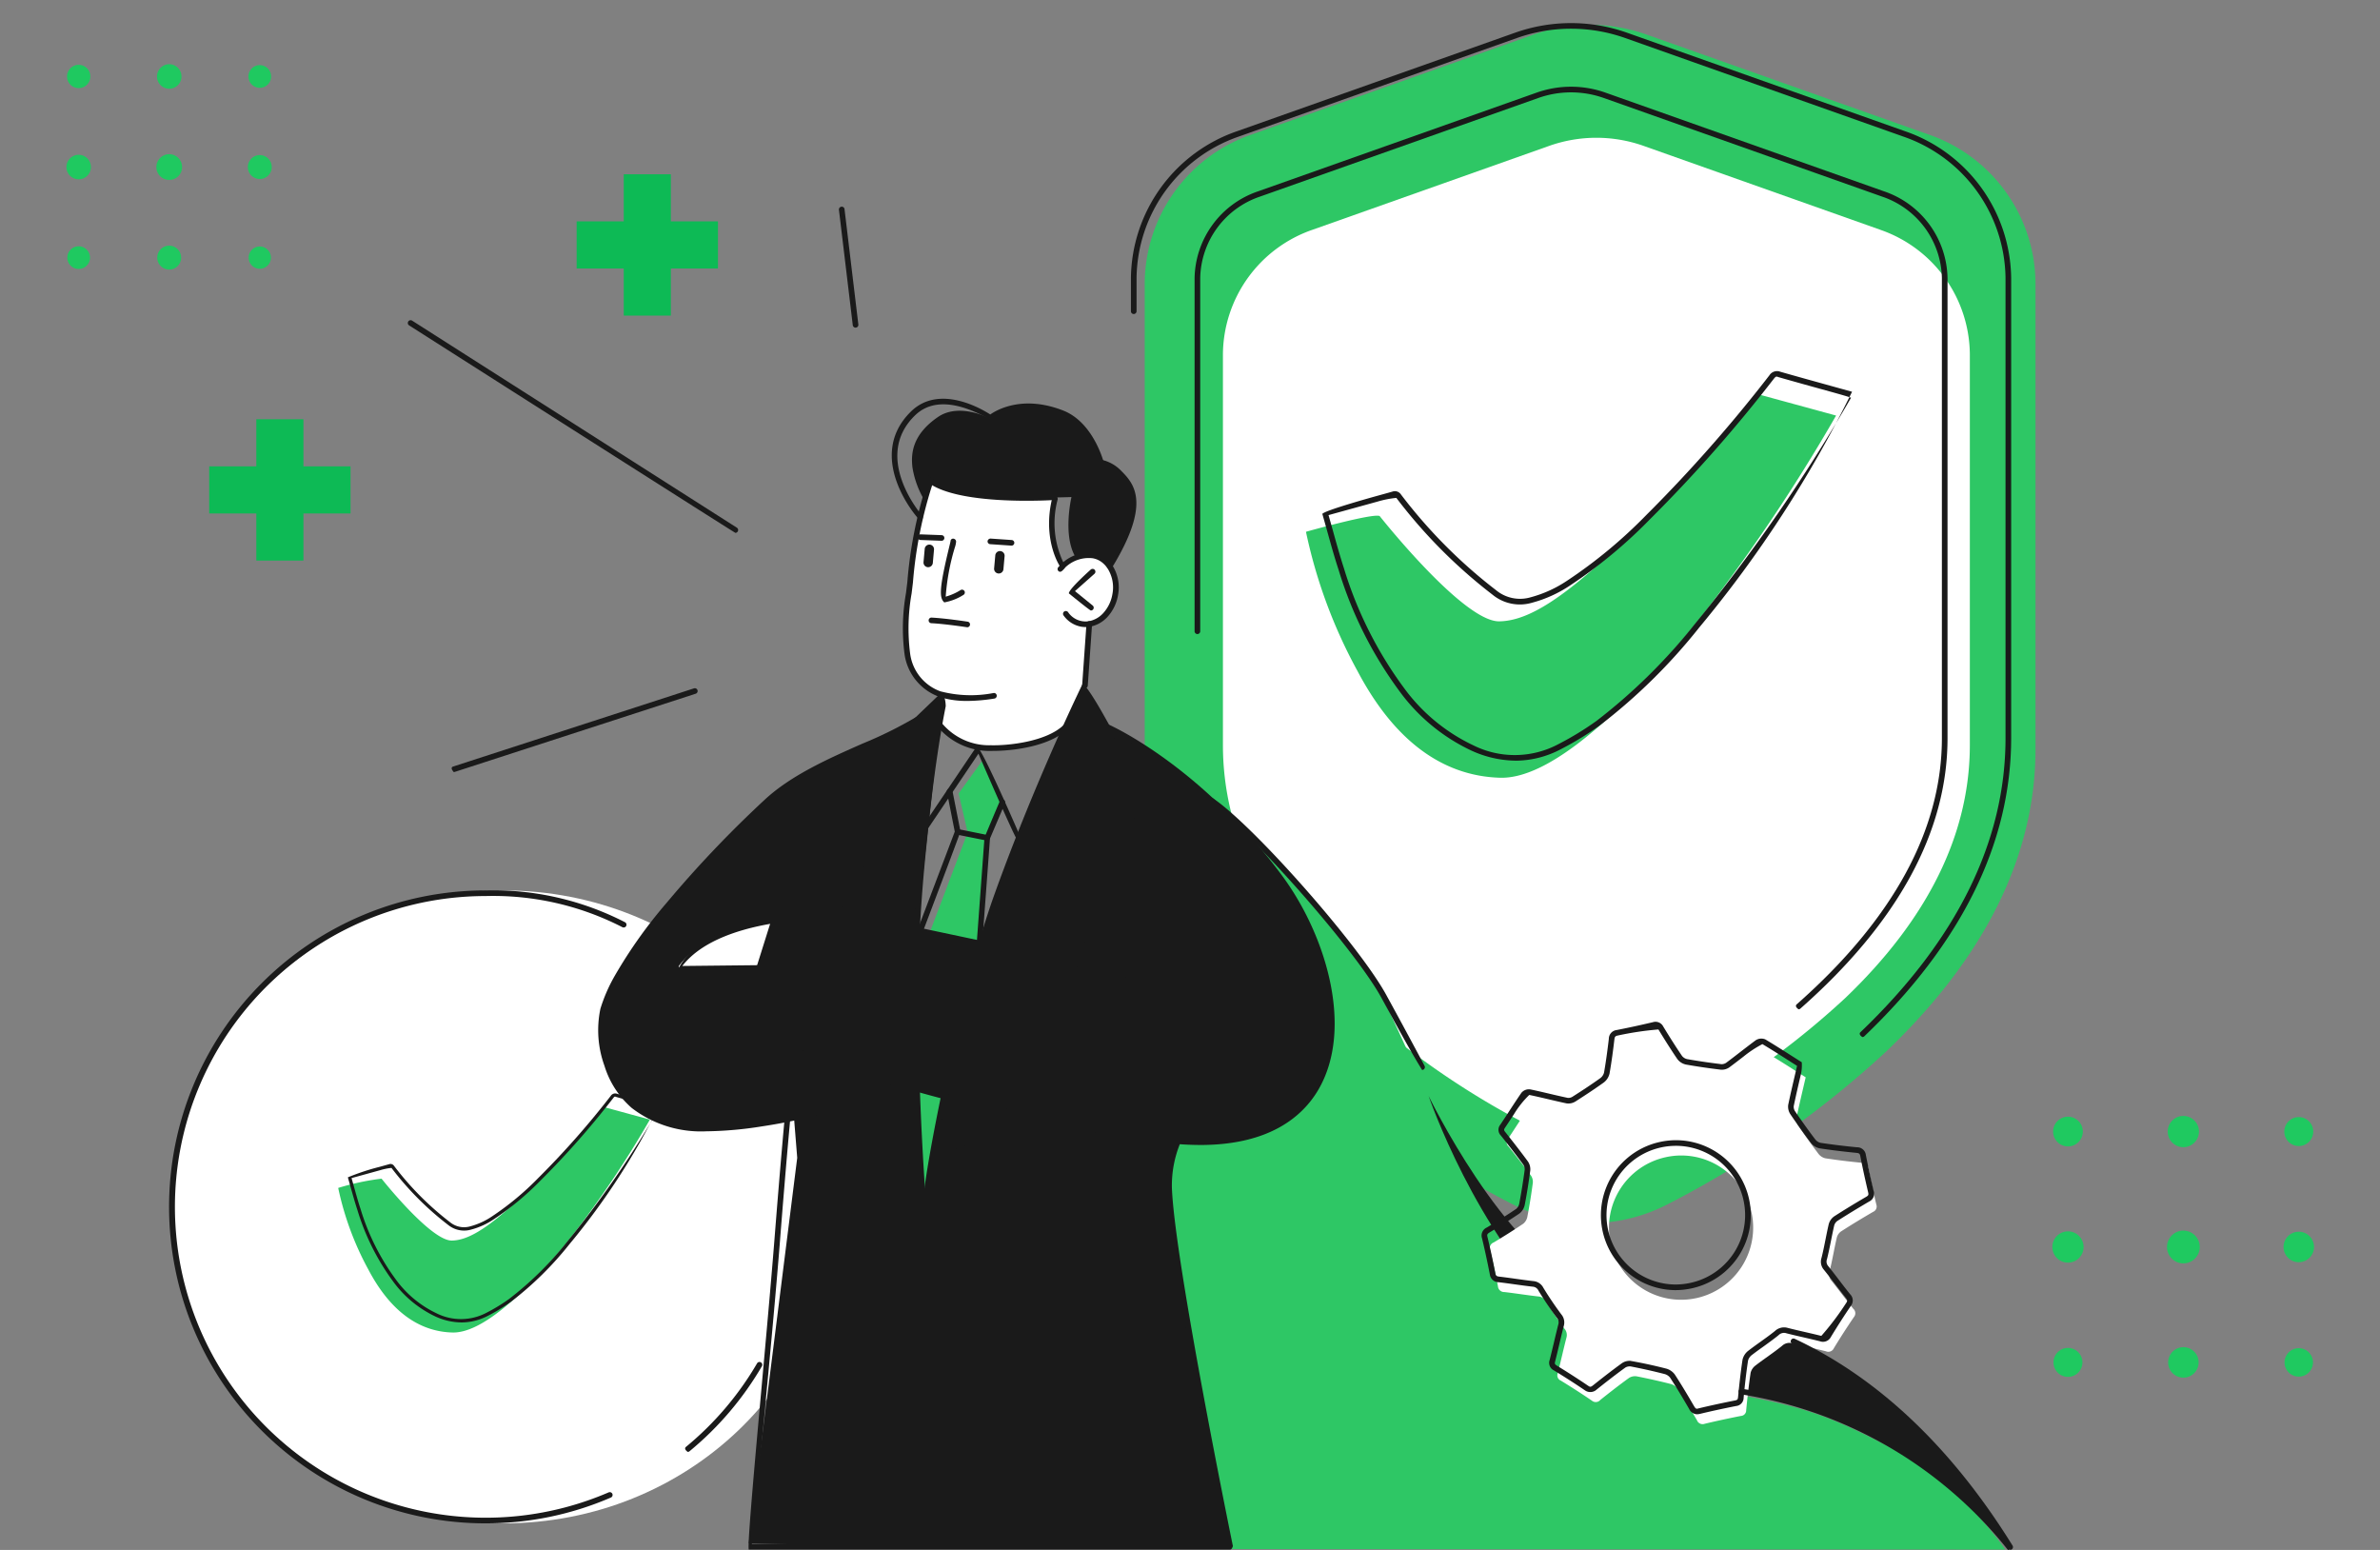 <svg height="140" viewBox="0 0 215 140" width="215" xmlns="http://www.w3.org/2000/svg" xmlns:xlink="http://www.w3.org/1999/xlink"><rect x="0" y="0" width="215" height="140" fill="#808080" stroke="none"/><clipPath id="a"><path d="m226 1811h215v140h-215z"/></clipPath><g clip-path="url(#a)" transform="translate(-226 -1811)"><path d="m59.911 119.9c0 15.787-13.412 28.584-29.957 28.584s-29.954-12.796-29.954-28.584 13.411-28.586 29.954-28.586 29.957 12.8 29.957 28.587" fill="#fff" transform="translate(241.537 1800.116)"/><path d="m176.45 10.092-25.506-9.038a15.229 15.229 0 0 0 -10.151 0l-25.506 9.039a14.3 14.3 0 0 0 -9.654 13.357v42.157c0 9.563 4.516 18.732 13.425 27.253a88.47 88.47 0 0 0 19.815 13.863 15.21 15.21 0 0 0 5.951 1.67c.023 0 .808.028 1.312.028.283 0 .551-.009.763-.028a15.21 15.21 0 0 0 5.964-1.67 88.431 88.431 0 0 0 19.815-13.863c8.909-8.52 13.425-17.689 13.425-27.253v-42.158a14.3 14.3 0 0 0 -9.653-13.357" fill="#2ec765" transform="translate(223.776 1813.06)"/><path d="m173.314 20.479-21.386-7.579a12.781 12.781 0 0 0 -8.512 0l-21.386 7.579a12 12 0 0 0 -8.095 11.2v35.35c0 8.019 3.787 15.706 11.257 22.85a74.177 74.177 0 0 0 16.614 11.621 12.751 12.751 0 0 0 4.99 1.4c.02 0 .677.024 1.1.024.236 0 .463-.007.639-.024a12.746 12.746 0 0 0 5-1.4 74.155 74.155 0 0 0 16.615-11.621c7.471-7.144 11.258-14.831 11.258-22.85v-35.348a12 12 0 0 0 -8.095-11.2" fill="#fff" transform="translate(222.54 1811.274)"/><path d="m112.058 83.707s10.845 9.451 14.428 16.742 8.843 20.8 13.64 25.938c4.559 4.888 7.056 7.783 15.222 9.346s10.224 1.821 16.949 5.357a30.753 30.753 0 0 1 10.459 9.256l-70.048-.047-3.158-3.722 2.141-.52-10.204-50.457z" fill="#2ec765" transform="translate(224.394 1800.622)"/><path d="m109.661 88.224c-3.023-4.4-10.051-11.627-16.026-14.18l-2-3.746s-3.126 6.73-4.053 9.039c-1.411 3.514-5.3 14.257-5.3 14.257l-5.824-1.335 2.342-21.094-2.786 2.665s-8.966 3.258-12.011 6.034-11.289 11.326-13.552 15-3.264 5.908-1.987 9.706 4.3 6.451 11.068 5.656a45.859 45.859 0 0 0 5.826-.837l.288 3.575-4.381 34.815s.917.1 18.594.317 24.866-.048 24.866-.048-5.744-30.737-5.5-32.758a24.4 24.4 0 0 1 .81-3.821s9.11 1.506 12.491-4.854.149-13.984-2.876-18.39m-32.641 28.856-.545-10.467 2.342.768z" fill="#1a1a1a" transform="translate(232.372 1802.619)"/><path d="m135.771 113.878s4.281 12.466 12.049 19.589 13.674 6.656 17.066 7.41 13.374 1.869 23.19 13.708c0 0-7.237-13.373-18.482-18.041s-14.629-3.665-19.973-5.826c-7.081-2.862-13.849-16.84-13.849-16.84" fill="#1a1a1a" transform="translate(219.288 1796.129)"/><path d="m93.687 50.065a9.4 9.4 0 0 0 .642 6.09 3.476 3.476 0 0 1 2.687-.856 2.872 2.872 0 0 1 2.136 3.716c-.5 1.874-1.625 2.5-2.309 2.5l-.391 5.556-2.02 4s-3.826 2.463-7.658 1.445-3.514-2.016-3.514-2.016l.282-1.6-.009-.987s-3.538-.774-3.29-6.077a66.211 66.211 0 0 1 1.374-10.243l.879-2.959a10.279 10.279 0 0 0 4.393 1.253c2.833.243 6.8.18 6.8.18" fill="#fff" transform="translate(227.559 1805.845)"/><path d="m55.976 99.576 7.415-.077 1.431-4.473s-6.6 1.039-8.845 4.551" fill="#fff" transform="translate(231.171 1798.937)"/><path d="m82.8 93.8 3.438-9.063-.815-3.527 2.263-3.131 1.687 3.921-1.364 3.224-.688 9.376z" fill="#2ec765" transform="translate(227.176 1801.461)"/><path d="m81.482 113.363.527 10.13 1.8-9.7z" fill="#2ec765" transform="translate(227.373 1796.206)"/><path d="m157.532 107.662c-1.084.256-2.173.5-3.266.708a.556.556 0 0 0 -.514.577c-.123 1.026-.258 2.053-.44 3.07a1.147 1.147 0 0 1 -.442.654c-.823.589-1.67 1.146-2.523 1.689a.918.918 0 0 1 -.616.133c-1.126-.237-2.242-.528-3.368-.763a.661.661 0 0 0 -.555.2c-.654.948-1.264 1.928-1.907 2.884a.475.475 0 0 0 .036.664c.694.867 1.376 1.746 2.036 2.642a1.013 1.013 0 0 1 .174.664q-.2 1.535-.492 3.056a1.062 1.062 0 0 1 -.374.637c-.872.592-1.765 1.149-2.668 1.693a.545.545 0 0 0 -.324.7c.263 1.083.5 2.172.709 3.267a.558.558 0 0 0 .58.511c1.026.119 2.046.286 3.072.4a.866.866 0 0 1 .717.484c.507.832 1.051 1.643 1.634 2.421a.872.872 0 0 1 .176.843c-.274 1.059-.506 2.127-.777 3.186a.509.509 0 0 0 .271.663c.95.583 1.889 1.183 2.809 1.812a.54.54 0 0 0 .762-.061c.854-.681 1.717-1.354 2.6-1.993a1.016 1.016 0 0 1 .712-.136c1.012.2 2.021.423 3.02.679a1.18 1.18 0 0 1 .664.432c.607.931 1.175 1.889 1.736 2.848a.545.545 0 0 0 .7.322c1.084-.26 2.174-.492 3.266-.708a.507.507 0 0 0 .482-.529c.111-1.127.234-2.253.4-3.37a1.191 1.191 0 0 1 .445-.66c.786-.607 1.623-1.148 2.394-1.772a.964.964 0 0 1 .947-.227c1 .255 2.015.466 3.02.719a.545.545 0 0 0 .712-.277q.868-1.426 1.809-2.809a.537.537 0 0 0 -.054-.758c-.669-.839-1.307-1.7-1.977-2.541a.853.853 0 0 1 -.162-.846c.251-1 .414-2.021.648-3.026a1 1 0 0 1 .384-.57c.952-.612 1.921-1.2 2.9-1.769a.522.522 0 0 0 .289-.663c-.254-1.085-.5-2.174-.706-3.267-.07-.357-.227-.467-.577-.5-1.106-.107-2.211-.239-3.311-.406a1.1 1.1 0 0 1 -.628-.4q-.954-1.255-1.839-2.563a.965.965 0 0 1 -.157-.664c.253-1.219.547-2.429.838-3.689-1.1-.7-2.181-1.4-3.286-2.065a.672.672 0 0 0 -.592.074c-.9.658-1.76 1.358-2.653 2.02a.951.951 0 0 1 -.62.18c-1.041-.125-2.083-.274-3.117-.459a1.055 1.055 0 0 1 -.631-.4c-.592-.87-1.152-1.763-1.7-2.662a.525.525 0 0 0 -.667-.276m8.376 15.8a6.513 6.513 0 1 1 -7.739-5 6.49 6.49 0 0 1 7.739 5" fill="#fff" transform="translate(218.322 1797.059)"/><path d="m82.083 49.185.517-1.74a22.279 22.279 0 0 0 6.3 1.409c3.126.136 6.438.009 6.438.009s-.833 3.537.407 5.487a3.946 3.946 0 0 1 1.375-.239 1.8 1.8 0 0 1 1.683.969 15.981 15.981 0 0 0 1.98-4.289c.352-1.788.181-3.195-.945-4.006a6.633 6.633 0 0 0 -1.948-1.042s-.882-3.626-3.172-4.479-5.128-.933-6.731.509c0 0-2.736-1.484-4.7-.145-2.332 1.591-2.466 3.322-2.311 4.578a8.346 8.346 0 0 0 1.1 2.979" fill="#1a1a1a" transform="translate(227.454 1807.034)"/><path d="m160.854 141.445a.8.8 0 0 1 -.711-.475c-.53-.909-1.106-1.88-1.729-2.839a.952.952 0 0 0 -.512-.324c-.97-.25-1.982-.476-3.007-.675a.777.777 0 0 0 -.515.091c-.96.694-1.889 1.427-2.593 1.988a.842.842 0 0 1 -1.064.071c-.828-.565-1.743-1.155-2.8-1.8a.755.755 0 0 1 -.383-.943c.13-.508.251-1.02.374-1.532.129-.551.26-1.1.4-1.653a.625.625 0 0 0 -.132-.629c-.566-.754-1.121-1.575-1.649-2.438a.616.616 0 0 0 -.527-.367c-.537-.06-1.073-.134-1.609-.209-.488-.068-.975-.136-1.463-.193a.8.8 0 0 1 -.8-.715c-.229-1.167-.459-2.232-.706-3.255a.792.792 0 0 1 .439-.973c.736-.445 1.7-1.037 2.656-1.686a.826.826 0 0 0 .27-.474c.186-.986.351-2.01.489-3.043a.747.747 0 0 0 -.13-.479c-.584-.8-1.228-1.633-2.03-2.635a.728.728 0 0 1 -.046-.964c.277-.411.547-.826.819-1.243.359-.551.717-1.1 1.092-1.643a.884.884 0 0 1 .814-.306c.58.122 1.157.257 1.735.393.544.129 1.087.254 1.634.371a.686.686 0 0 0 .426-.1c.978-.62 1.776-1.152 2.513-1.679a.921.921 0 0 0 .34-.494c.195-1.1.334-2.213.436-3.056a.8.8 0 0 1 .717-.8c1.023-.2 2.089-.43 3.257-.706a.784.784 0 0 1 .941.391c.449.738 1.049 1.707 1.694 2.654a.819.819 0 0 0 .464.289c.946.169 1.961.318 3.1.457a.731.731 0 0 0 .434-.131c.423-.314.839-.636 1.255-.958.465-.358.929-.717 1.4-1.066a.929.929 0 0 1 .872-.084c.872.523 1.73 1.07 2.594 1.622l.7.444a3.789 3.789 0 0 1 -.117 1.249c-.213.912-.421 1.806-.608 2.706a.717.717 0 0 0 .118.47c.633.927 1.232 1.763 1.832 2.551a.847.847 0 0 0 .466.3c1.018.155 2.1.288 3.3.405a.783.783 0 0 1 .8.7c.2 1.021.43 2.087.706 3.257a.768.768 0 0 1 -.406.94c-1.152.677-2.068 1.238-2.889 1.765a.757.757 0 0 0 -.275.414c-.1.44-.19.885-.279 1.329-.113.569-.228 1.14-.369 1.7a.608.608 0 0 0 .111.625c.34.424.672.855 1 1.287s.645.84.976 1.253a.787.787 0 0 1 .066 1.061c-.6.875-1.2 1.817-1.8 2.8a.8.8 0 0 1 -.992.39c-.483-.122-.969-.233-1.454-.346-.524-.12-1.046-.24-1.564-.373a.693.693 0 0 0 -.727.178c-.432.35-.89.677-1.334 1-.357.254-.716.511-1.064.78a.931.931 0 0 0 -.348.5c-.181 1.185-.306 2.363-.4 3.358a.751.751 0 0 1 -.683.752c-1.176.233-2.24.463-3.256.708a1.211 1.211 0 0 1 -.268.034m-6.085-4.832c1.257.221 2.278.451 3.258.7a1.436 1.436 0 0 1 .813.539c.631.967 1.209 1.946 1.742 2.861.183.31.25.242.422.2 1.022-.244 2.093-.477 3.275-.711.215-.043.256-.089.277-.3.1-1 .224-2.19.405-3.385a1.419 1.419 0 0 1 .541-.821c.352-.273.716-.533 1.077-.792.438-.312.89-.636 1.312-.977a1.2 1.2 0 0 1 1.171-.275c.514.131 1.033.252 1.552.37.489.113.979.226 1.465.348a24.859 24.859 0 0 0 2.251-2.983c.127-.186.12-.254-.043-.46-.331-.415-.656-.837-.981-1.26s-.659-.857-1-1.278a1.1 1.1 0 0 1 -.209-1.067c.139-.555.252-1.116.363-1.678.09-.449.18-.9.283-1.343a1.255 1.255 0 0 1 .494-.726c.826-.532 1.75-1.1 2.906-1.775.19-.112.217-.177.169-.388-.277-1.176-.509-2.247-.709-3.275-.044-.228-.1-.272-.351-.3-1.209-.12-2.3-.253-3.324-.408a1.35 1.35 0 0 1 -.792-.5c-.606-.8-1.209-1.637-1.848-2.575a1.229 1.229 0 0 1 -.2-.858c.188-.9.4-1.8.613-2.718l.186-.8-.547-.348c-.86-.551-1.713-1.094-2.583-1.617a10.283 10.283 0 0 0 -1.7 1.12c-.418.323-.837.646-1.261.961a1.181 1.181 0 0 1 -.8.229c-1.151-.14-2.176-.291-3.131-.461a1.311 1.311 0 0 1 -.794-.5c-.651-.956-1.255-1.931-1.708-2.672a27.765 27.765 0 0 0 -3.667.547c-.229.045-.279.106-.311.36-.1.849-.242 1.968-.439 3.083a1.406 1.406 0 0 1 -.544.818c-.746.533-1.552 1.071-2.538 1.7a1.2 1.2 0 0 1 -.8.169c-.55-.117-1.1-.247-1.646-.375-.574-.135-1.146-.269-1.722-.389a8.7 8.7 0 0 0 -1.375 1.729c-.273.417-.545.835-.825 1.249-.1.155-.1.207.024.363.8 1.008 1.452 1.851 2.041 2.651a1.252 1.252 0 0 1 .224.847c-.14 1.042-.3 2.076-.494 3.071a1.312 1.312 0 0 1 -.483.8c-.963.654-1.937 1.253-2.678 1.7-.23.14-.262.2-.209.42.249 1.029.483 2.1.712 3.276.044.226.106.278.361.308.493.057.984.126 1.476.195.53.073 1.064.148 1.6.209a1.11 1.11 0 0 1 .9.606c.519.849 1.066 1.656 1.622 2.4a1.127 1.127 0 0 1 .217 1.06c-.14.546-.271 1.095-.4 1.643-.122.514-.243 1.029-.374 1.542-.055.209-.032.267.157.384 1.062.652 1.984 1.247 2.82 1.816.18.123.236.129.461-.049.706-.564 1.643-1.3 2.611-2a1.211 1.211 0 0 1 .687-.2m4.124-6.387a6.77 6.77 0 0 1 -1.393-13.386 6.82 6.82 0 0 1 1.446-.157 6.767 6.767 0 0 1 1.406 13.385 6.89 6.89 0 0 1 -1.459.157m.053-13.034a6.334 6.334 0 0 0 -1.337.142 6.263 6.263 0 0 0 1.284 12.384 6.492 6.492 0 0 0 1.352-.146 6.26 6.26 0 0 0 -1.3-12.381" fill="#1a1a1a" transform="translate(218.451 1797.302)"/><path d="m129.406 50.385s7.547 9.547 10.793 9.511 7.107-3.193 13.118-9a94.952 94.952 0 0 0 10.128-11.552l7.193 1.964a156.855 156.855 0 0 1 -12.894 19.075c-6.551 7.9-12.993 13.76-17.446 13.64s-9.142-2.52-12.9-9.65a45.816 45.816 0 0 1 -4.649-12.566s6.029-1.7 6.655-1.423" fill="#2ec765" transform="translate(221.227 1807.228)"/><g fill="#1a1a1a"><path d="m141.942 72.121a9.777 9.777 0 0 1 -4.042-.934 16.964 16.964 0 0 1 -6.489-5.4 35.956 35.956 0 0 1 -5.448-10.878c-.372-1.128-.683-2.247-1.013-3.432q-.227-.814-.463-1.642c.175-.315 4.868-1.609 4.868-1.609.488-.134.977-.268 1.466-.408a.655.655 0 0 1 .768.26 45.834 45.834 0 0 0 8.582 8.638 3.4 3.4 0 0 0 3.13.649 11.026 11.026 0 0 0 3.344-1.531 43.616 43.616 0 0 0 7.074-5.867 131.251 131.251 0 0 0 11.154-12.652.81.81 0 0 1 .97-.328c1.6.459 3.208.9 4.814 1.346l1.683.466a107.025 107.025 0 0 1 -13.8 21.287 51.354 51.354 0 0 1 -8.983 8.846 27.373 27.373 0 0 1 -3.5 2.142 8.818 8.818 0 0 1 -4.111 1.05m-16.9-22.183c.134.47.264.937.394 1.4.327 1.178.638 2.292 1 3.41a35.551 35.551 0 0 0 5.369 10.729 16.459 16.459 0 0 0 6.3 5.248 8.389 8.389 0 0 0 7.707-.1 27.211 27.211 0 0 0 3.44-2.1 51.065 51.065 0 0 0 8.891-8.761 154.377 154.377 0 0 0 14.1-20.425c-.046-.049-1.728-.515-1.728-.515-1.607-.443-3.215-.888-4.817-1.346-.169-.049-.211-.132-.433.151a131.386 131.386 0 0 1 -11.2 12.7 43.952 43.952 0 0 1 -7.158 5.934 11.493 11.493 0 0 1 -3.5 1.595 3.892 3.892 0 0 1 -3.564-.742 46.3 46.3 0 0 1 -8.676-8.733 9.084 9.084 0 0 0 -1.694.334z" transform="translate(220.968 1807.587)"/><path d="m32.267 78.169c-.285-.31-.211-.452-.078-.5l21.78-7.069a.254.254 0 0 1 .156.483l-21.78 7.068a.242.242 0 0 1 -.077.013" transform="translate(234.731 1802.575)"/><path d="m57 50.734c-.133-.04-29.466-18.734-29.466-18.734a.254.254 0 0 1 .273-.429l29.333 18.7a.254.254 0 0 1 -.137.468" transform="translate(235.424 1808.392)"/><path d="m74.678 30.41a.254.254 0 0 1 -.252-.224l-1.249-10.417a.253.253 0 0 1 .221-.282.248.248 0 0 1 .283.22l1.249 10.418a.253.253 0 0 1 -.221.282h-.031" transform="translate(228.61 1810.185)"/><path d="m99.569 61.686c-.161-.058-1.988-1.549-1.988-1.549-.008-.386 1.977-2.148 1.977-2.148a.253.253 0 1 1 .337.379l-1.762 1.565 1.6 1.3a.254.254 0 0 1 -.16.451" transform="translate(224.975 1804.461)"/><path d="m84.31 60.474c-.49-.415-.448-1.343.459-5.09.056-.231.094-.386.1-.426a.231.231 0 0 1 .237-.244.275.275 0 0 1 .267.261 2.163 2.163 0 0 1 -.112.528 20.084 20.084 0 0 0 -.827 4.451 5.166 5.166 0 0 0 1.352-.6.254.254 0 0 1 .263.434 4.84 4.84 0 0 1 -1.735.683z" transform="translate(226.998 1804.94)"/><path d="m86.2 63.97c-.058-.008-2.032-.31-3.27-.37a.254.254 0 0 1 .012-.507c1.277.064 3.215.359 3.3.373a.254.254 0 0 1 -.039.5" transform="translate(227.193 1803.692)"/><path d="m90.031 58.058a.423.423 0 0 1 -.383-.458l.106-1.182a.422.422 0 0 1 .841.075l-.106 1.184a.423.423 0 0 1 -.458.381" transform="translate(226.157 1804.743)"/><path d="m82.536 57.39a.421.421 0 0 1 -.381-.459l.106-1.182a.422.422 0 1 1 .84.076l-.106 1.183a.424.424 0 0 1 -.459.382" transform="translate(227.273 1804.842)"/><path d="m91.128 55.346-1.939-.132a.254.254 0 0 1 -.236-.271.277.277 0 0 1 .271-.235l1.921.132a.254.254 0 0 1 -.017.506" transform="translate(226.26 1804.94)"/><path d="m83.7 54.84c-.01 0-1.935-.073-1.935-.073a.254.254 0 0 1 .01-.507l1.934.073a.254.254 0 0 1 -.009.507" transform="translate(227.367 1805.007)"/><path d="m88.632 76.782a6.127 6.127 0 0 1 -5.043-2.238.254.254 0 0 1 .42-.283 5.545 5.545 0 0 0 4.426 2.011c1.574.042 5.007-.314 6.581-1.821a.255.255 0 0 1 .351.369c-1.629 1.556-4.9 1.963-6.736 1.963" transform="translate(227.065 1802.045)"/><path d="m165.486 90.083c-.283-.191-.272-.352-.167-.445 8.7-7.674 13.116-15.766 13.116-24.048v-41.56a7.929 7.929 0 0 0 -5.411-7.357l-25.145-8.908a8.869 8.869 0 0 0 -5.89 0l-25.144 8.908a7.929 7.929 0 0 0 -5.41 7.357v31.907a.254.254 0 0 1 -.509 0v-31.907a8.439 8.439 0 0 1 5.75-7.835l25.144-8.909a9.322 9.322 0 0 1 6.228 0l25.144 8.908a8.439 8.439 0 0 1 5.752 7.835v41.561c0 8.433-4.472 16.653-13.291 24.43a.26.26 0 0 1 -.168.063" transform="translate(222.988 1812.082)"/><path d="m85.778 68.425a8.327 8.327 0 0 1 -2.269-.287 4.81 4.81 0 0 1 -3.393-3.907 18.22 18.22 0 0 1 .127-5.553l.122-1a39.27 39.27 0 0 1 1.853-9.183.254.254 0 0 1 .472.186 38.891 38.891 0 0 0 -1.821 9.058l-.118.972a17.96 17.96 0 0 0 -.135 5.431 4.2 4.2 0 0 0 2.727 3.411 10.838 10.838 0 0 0 4.807.157.247.247 0 0 1 .289.211.254.254 0 0 1 -.213.289 16.078 16.078 0 0 1 -2.447.215" transform="translate(227.601 1805.89)"/><path d="m88.056 95.647a.258.258 0 0 1 -.253-.272l.7-9.531c.02-.081 1.384-3.3 1.384-3.3a.254.254 0 0 1 .467.2l-1.354 3.179-.7 9.488a.254.254 0 0 1 -.253.237" transform="translate(226.431 1800.819)"/><path d="m88.408 86.587c-.05-.006-2.722-.545-2.722-.545a.254.254 0 0 1 .1-.5l2.672.54a.254.254 0 0 1 -.05.5" transform="translate(226.777 1800.349)"/><path d="m81.755 94.342c-.221-.066-.287-.213-.237-.345l3.362-8.866-.71-3.588a.253.253 0 1 1 .5-.1l.724 3.661c-.011.14-3.4 9.073-3.4 9.073a.254.254 0 0 1 -.237.165" transform="translate(227.37 1800.989)"/><path d="m170.246 91.588c-.281-.18-.277-.341-.176-.438 8.7-8.316 13.107-17.253 13.107-26.565v-41.561a13.688 13.688 0 0 0 -9.239-12.777l-25.144-8.908a14.653 14.653 0 0 0 -9.733 0l-25.144 8.908a13.688 13.688 0 0 0 -9.239 12.777v3a.254.254 0 0 1 -.509 0v-3a14.2 14.2 0 0 1 9.579-13.256l25.145-8.908a15.159 15.159 0 0 1 10.069 0l25.145 8.908a14.2 14.2 0 0 1 9.579 13.256v41.56c0 9.455-4.463 18.515-13.264 26.933a.255.255 0 0 1 -.175.071" transform="translate(223.994 1813.087)"/><path d="m98.909 62.918a2.278 2.278 0 0 1 -.389-.032 2.481 2.481 0 0 1 -1.582-.995.253.253 0 1 1 .405-.3 1.911 1.911 0 0 0 1.866.8 2.332 2.332 0 0 0 1.33-.768 3.367 3.367 0 0 0 .8-1.7 3.191 3.191 0 0 0 -.471-2.346 2.3 2.3 0 0 0 -.317-.367 1.9 1.9 0 0 0 -1-.506 3.069 3.069 0 0 0 -2.551.907c-.231.323-.387.356-.5.282a.252.252 0 0 1 -.077-.349 3.663 3.663 0 0 1 3.223-1.34 2.438 2.438 0 0 1 1.263.636 3.01 3.01 0 0 1 .384.445 3.7 3.7 0 0 1 .555 2.721 3.883 3.883 0 0 1 -.925 1.958 2.834 2.834 0 0 1 -1.626.924 2.619 2.619 0 0 1 -.38.029" transform="translate(225.155 1804.722)"/><path d="m101.718 56.221c-.252-.111-.289-.266-.216-.387 3.425-5.6 1.918-7.122 1.017-8.029a3.371 3.371 0 0 0 -1.629-.965.254.254 0 0 1 .091-.5 3.523 3.523 0 0 1 1.74.949c1.163 1.173 2.847 2.866-.786 8.811a.255.255 0 0 1 -.216.122" transform="translate(224.513 1806.187)"/><path d="m96.671 56.81c-.281-.226-1.81-2.732-.908-6.421a.254.254 0 0 1 .493.121 8.239 8.239 0 0 0 .631 5.913.254.254 0 0 1 -.215.388" transform="translate(225.288 1805.612)"/><path d="m99.245 69.536a.257.257 0 0 1 -.253-.271l.391-5.557a.25.25 0 0 1 .271-.235.253.253 0 0 1 .235.271l-.389 5.556a.252.252 0 0 1 -.253.236" transform="translate(224.765 1803.635)"/><path d="m90.651 85.278c-.232-.153-3.546-7.857-3.546-7.857l-4.57 6.779a.255.255 0 0 1 -.351.068.252.252 0 0 1 -.068-.352l4.83-7.158c.443.041 3.939 8.17 3.939 8.17a.256.256 0 0 1 -.133.335.275.275 0 0 1 -.1.02" transform="translate(227.285 1801.657)"/><path d="m96.683 95.65c-.253-.113-.289-.27-.215-.388l3.081-4.962-1.892-5.19c.158-.328 4.735-1.854 4.735-1.854l-2.858-8.843-1.913-3.575c-.283.594-.827 1.749-1.532 3.306-1.6 3.548-3.964 9.029-6.106 14.973-.508 1.413-.952 2.778-1.48 4.564a.253.253 0 1 1 -.486-.144c.531-1.8.976-3.169 1.489-4.591 2.147-5.961 4.513-11.454 6.119-15.012 1.052-2.323 1.749-3.754 1.756-3.768.453-.006 2.619 4.054 2.619 4.054l2.953 9.123a.252.252 0 0 1 -.161.317l-4.569 1.523 1.844 5.061c-.022.22-3.168 5.285-3.168 5.285a.257.257 0 0 1 -.216.12" transform="translate(226.401 1802.638)"/><path d="m82.148 124.1c-.245-.334.384-4.5 1.587-10.3a.258.258 0 0 1 .3-.2.255.255 0 0 1 .2.3c-.813 3.918-1.363 7.085-1.635 8.736l4.949-7.967a.251.251 0 0 1 .349-.083.255.255 0 0 1 .082.351l-5.615 9.038a.255.255 0 0 1 -.215.121" transform="translate(227.281 1796.171)"/><path d="m30.662 149.221a28.585 28.585 0 1 1 0-57.171 26.009 26.009 0 0 1 12.6 2.872.253.253 0 1 1 -.237.448 25.525 25.525 0 0 0 -12.359-2.812 28.077 28.077 0 1 0 11.122 53.864.258.258 0 0 1 .334.133.254.254 0 0 1 -.133.334 28.363 28.363 0 0 1 -11.323 2.331" transform="translate(239.197 1799.38)"/><path d="m57.086 150.219c-.285-.2-.27-.361-.162-.45a28.115 28.115 0 0 0 6.426-7.547.251.251 0 0 1 .346-.091.256.256 0 0 1 .092.348 28.63 28.63 0 0 1 -6.541 7.683.249.249 0 0 1 -.161.058" transform="translate(231.04 1791.927)"/><path d="m131.7 106.8c-1.106-1.786-2.3-4.01-3.7-6.562-2.381-4.343-11.93-15.176-15.48-17.562a.253.253 0 1 1 .283-.42c3.677 2.472 13.18 13.246 15.644 17.739 1.4 2.553 2.593 4.778 3.475 6.433a.253.253 0 0 1 -.1.343.25.25 0 0 1 -.119.03" transform="translate(222.766 1800.845)"/><path d="m194.025 158.7q-8.472-13.31-19.679-18.607a.254.254 0 0 1 -.122-.338.249.249 0 0 1 .338-.121c7.573 3.555 14.194 9.839 19.679 18.678a.256.256 0 0 1 -.082.35.25.25 0 0 1 -.134.038" transform="translate(213.566 1792.297)"/><path d="m57.5 111.063a10.268 10.268 0 0 1 -6.848-2.1 8.3 8.3 0 0 1 -2.47-3.819 9.443 9.443 0 0 1 -.363-5.144 14.5 14.5 0 0 1 1.31-3 43.088 43.088 0 0 1 4.637-6.528 102.32 102.32 0 0 1 8.859-9.321c2.4-2.247 5.836-3.76 8.866-5.1a37.3 37.3 0 0 0 4.79-2.366.253.253 0 1 1 .274.426 37.669 37.669 0 0 1 -4.855 2.411c-2.994 1.319-6.388 2.815-8.724 5a101.883 101.883 0 0 0 -8.82 9.278 42.749 42.749 0 0 0 -4.583 6.45 13.967 13.967 0 0 0 -1.265 2.9 8.945 8.945 0 0 0 .356 4.844 7.785 7.785 0 0 0 2.317 3.586c2.986 2.522 7.4 2.125 11.311 1.549a50.78 50.78 0 0 0 12.525-3.541.256.256 0 0 1 .331.139.254.254 0 0 1 -.137.331 52 52 0 0 1 -12.645 3.573 33.93 33.93 0 0 1 -4.866.436" transform="translate(232.419 1802.119)"/><path d="m107.09 155.159h-43.485c-.233-.467 1.623-19.131 2.306-27.85.576-7.319.926-11.017.929-11.053a.262.262 0 0 1 .277-.229.253.253 0 0 1 .229.276c0 .037-.354 3.734-.929 11.045-.638 8.141-2.3 24.934-2.533 27.3h42.893c-.593-2.913-5.212-25.754-5.456-32.133a10.469 10.469 0 0 1 .82-4.329.253.253 0 1 1 .475.177 10.038 10.038 0 0 0 -.789 4.132c.26 6.742 5.459 32.1 5.511 32.355-.1.271-.172.306-.249.306" transform="translate(230.038 1795.809)"/><path d="m193 159.5a38.507 38.507 0 0 0 -24.121-14.06.252.252 0 0 1 -.21-.29.246.246 0 0 1 .29-.21 38.223 38.223 0 0 1 24.242 14.15.254.254 0 0 1 -.043.357.25.25 0 0 1 -.157.054" transform="translate(214.39 1791.505)"/><path d="m55.976 99.816c1.216-2.621 4.317-4.175 8.752-4.884a.246.246 0 0 1 .291.21.253.253 0 0 1 -.211.289c-4.015.643-6.883 1.975-8.34 3.872l6.919-.073a.254.254 0 1 1 .005.508l-7.414.077z" transform="translate(231.171 1798.951)"/><path d="m104.19 112.415a26.992 26.992 0 0 1 -3.313-.216c-19.553-2.405-38.209-9.792-38.4-9.865a.253.253 0 0 1 -.147-.311l3.683-11.708a.26.26 0 0 1 .3-.174l33.985 7.2a.255.255 0 0 1 .2.3.259.259 0 0 1 -.3.2l-33.76-7.154-3.544 11.263c2.152.835 19.708 7.491 38.049 9.747 6.621.813 11.285-.756 13.494-4.543 3.078-5.282.687-13.448-3.268-18.788-7.325-9.889-15.4-13.445-15.481-13.479a.254.254 0 0 1 .2-.467c.082.037 8.275 3.638 15.689 13.645 4.053 5.472 6.489 13.874 3.3 19.345-1.392 2.387-4.362 5.006-10.679 5.006" transform="translate(230.226 1802.008)"/><path d="m81.618 123.959c-.245-.19-3.074-10.972-3.074-10.972a.254.254 0 1 1 .49-.129l2.143 8.167c-.123-1.937-.283-4.764-.4-7.959a.254.254 0 0 1 .507-.018c.21 5.934.579 10.59.582 10.635a.255.255 0 0 1 -.21.271.249.249 0 0 1 -.043 0" transform="translate(227.811 1796.309)"/><path d="m80.252 92.769a.257.257 0 0 1 -.252-.269c.2-3.746.454-6.231.727-8.86l.047-.455c.714-6.914 1.566-10.9 1.574-10.945v-.367l-4.078 3.9-4.339 6.627 2.453 2.337c.049.3-2.526 5.144-2.526 5.144l.322 1.228a.254.254 0 0 1 -.491.129l-.346-1.323c.022-.184 2.552-4.943 2.552-4.943l-2.466-2.351c-.037-.323 4.451-7.173 4.451-7.173l4.54-4.352c.429.184.429 1.194.429 1.194-.014.093-.86 4.06-1.571 10.944l-.047.454c-.272 2.624-.529 5.1-.724 8.835a.255.255 0 0 1 -.254.241" transform="translate(228.585 1802.499)"/><path d="m53.844 101.184c-.289-.275-.234-.426-.106-.485a9.258 9.258 0 0 1 1.843-.62.254.254 0 1 1 .093.5 8.619 8.619 0 0 0 -1.722.582.267.267 0 0 1 -.107.023" transform="translate(231.519 1798.185)"/><path d="m81.335 50.841c-.239-.142-5.05-5.687-.81-9.825 2.537-2.478 6.344-.254 7.158.271.61-.426 2.959-1.779 6.594-.352 2.666 1.046 3.6 4.481 3.644 4.627a.253.253 0 0 1 -.18.309.251.251 0 0 1 -.311-.18c-.009-.033-.914-3.331-3.339-4.284-3.874-1.521-6.143.306-6.238.386-.352-.02-4.443-2.891-6.976-.414-3.9 3.8.6 8.988.646 9.04a.256.256 0 0 1 -.022.359.262.262 0 0 1 -.168.063" transform="translate(227.774 1807.15)"/><path d="m91.4 50.2c-3.225 0-8.5-.334-9.605-2.455a.254.254 0 1 1 .45-.235c1.187 2.278 8.815 2.3 11.652 2.114a.269.269 0 0 1 .27.236.252.252 0 0 1 -.236.27c-.13.009-1.14.071-2.531.071" transform="translate(227.33 1806.032)"/></g><path d="m23.946 121.506s4.437 5.612 6.344 5.591 4.178-1.877 7.712-5.29a55.721 55.721 0 0 0 5.953-6.791l4.23 1.155a92.294 92.294 0 0 1 -7.585 11.213c-3.85 4.645-7.638 8.089-10.256 8.018s-5.374-1.482-7.583-5.672a26.948 26.948 0 0 1 -2.732-7.387 22.566 22.566 0 0 1 3.912-.837" fill="#2ec765" transform="translate(236.523 1795.96)"/><path d="m31.316 134.283a5.747 5.747 0 0 1 -2.376-.549 9.979 9.979 0 0 1 -3.815-3.176 21.137 21.137 0 0 1 -3.2-6.4c-.219-.663-.4-1.321-.6-2.017-.089-.319-.179-.641-.272-.965a21.178 21.178 0 0 1 2.862-.946q.43-.117.862-.239a.385.385 0 0 1 .451.152 26.9 26.9 0 0 0 5.045 5.078 2 2 0 0 0 1.84.381 6.479 6.479 0 0 0 1.966-.9 25.661 25.661 0 0 0 4.158-3.449 77.032 77.032 0 0 0 6.563-7.433.477.477 0 0 1 .571-.192c.941.27 1.885.53 2.829.792l.99.273a62.917 62.917 0 0 1 -8.114 12.514 30.2 30.2 0 0 1 -5.281 5.2 16.16 16.16 0 0 1 -2.059 1.26 5.2 5.2 0 0 1 -2.417.617m-9.932-13.04q.117.414.231.823c.192.693.375 1.347.591 2a20.892 20.892 0 0 0 3.157 6.307 9.675 9.675 0 0 0 3.7 3.085 4.932 4.932 0 0 0 4.531-.062 15.9 15.9 0 0 0 2.022-1.235 30.008 30.008 0 0 0 5.227-5.15 90.736 90.736 0 0 0 8.29-12.007c-.026-.029-1.015-.3-1.015-.3-.945-.26-1.889-.521-2.832-.791-.1-.029-.124-.078-.254.089a77.2 77.2 0 0 1 -6.582 7.467 25.852 25.852 0 0 1 -4.209 3.489 6.756 6.756 0 0 1 -2.055.937 2.288 2.288 0 0 1 -2.095-.436 27.208 27.208 0 0 1 -5.1-5.135 5.376 5.376 0 0 0 -1 .2z" fill="#1a1a1a" transform="translate(236.371 1796.17)"/><path d="m0 0h4.255v12.766h-4.255z" fill="#0dba55" transform="translate(282.347 1826.742)"/><path d="m0 0h4.255v12.766h-4.255z" fill="#0dba55" transform="matrix(0 1 -1 0 290.858 1830.997)"/><path d="m0 0h4.255v12.766h-4.255z" fill="#0dba55" transform="translate(249.155 1848.87)"/><path d="m0 0h4.255v12.766h-4.255z" fill="#0dba55" transform="matrix(0 1 -1 0 257.666 1853.125)"/><path d="m3.051 34.331a1.053 1.053 0 1 0 -1.051-1.052 1.052 1.052 0 0 0 1.052 1.052" fill="#1fc960" transform="translate(230.056 1784.629)"/><path d="m12.8 34.375a1.107 1.107 0 1 0 -1.108-1.107 1.107 1.107 0 0 0 1.108 1.107" fill="#1fc960" transform="translate(228.49 1784.64)"/><path d="m22.57 34.309a1.025 1.025 0 1 0 -1.025-1.025 1.025 1.025 0 0 0 1.025 1.025" fill="#1fc960" transform="translate(226.898 1784.624)"/><path d="m3.041 44.132a1.107 1.107 0 1 0 -1.107-1.107 1.107 1.107 0 0 0 1.107 1.107" fill="#1fc960" transform="translate(230.066 1783.064)"/><path d="m12.787 44.177a1.161 1.161 0 1 0 -1.161-1.161 1.162 1.162 0 0 0 1.161 1.161" fill="#1fc960" transform="translate(228.5 1783.074)"/><path d="m22.56 44.11a1.08 1.08 0 1 0 -1.08-1.08 1.08 1.08 0 0 0 1.08 1.08" fill="#1fc960" transform="translate(226.909 1783.059)"/><path d="m3.056 53.823a1.025 1.025 0 1 0 -1.025-1.023 1.025 1.025 0 0 0 1.025 1.025" fill="#1fc960" transform="translate(230.05 1781.472)"/><path d="m12.8 53.867a1.08 1.08 0 1 0 -1.08-1.08 1.08 1.08 0 0 0 1.08 1.08" fill="#1fc960" transform="translate(228.485 1781.483)"/><path d="m22.574 53.809a1.007 1.007 0 1 0 -1.008-1.009 1.008 1.008 0 0 0 1.008 1.008" fill="#1fc960" transform="translate(226.895 1781.469)"/><path d="m3.34 34.909a1.342 1.342 0 1 0 -1.34-1.341 1.341 1.341 0 0 0 1.34 1.341" fill="#1fc960" transform="translate(409.471 1879.644)"/><path d="m13.1 34.983a1.411 1.411 0 1 0 -1.412-1.41 1.411 1.411 0 0 0 1.412 1.41" fill="#1fc960" transform="translate(410.135 1879.64)"/><path d="m22.852 34.872a1.307 1.307 0 1 0 -1.307-1.307 1.307 1.307 0 0 0 1.307 1.307" fill="#1fc960" transform="translate(410.811 1879.647)"/><path d="m3.344 44.74a1.411 1.411 0 1 0 -1.41-1.41 1.41 1.41 0 0 0 1.41 1.41" fill="#1fc960" transform="translate(409.467 1880.309)"/><path d="m13.106 44.814a1.48 1.48 0 1 0 -1.48-1.48 1.48 1.48 0 0 0 1.48 1.48" fill="#1fc960" transform="translate(410.131 1880.304)"/><path d="m22.856 44.7a1.376 1.376 0 1 0 -1.376-1.376 1.376 1.376 0 0 0 1.376 1.376" fill="#1fc960" transform="translate(410.806 1880.311)"/><path d="m3.338 54.386a1.307 1.307 0 1 0 -1.307-1.307 1.306 1.306 0 0 0 1.307 1.307" fill="#1fc960" transform="translate(409.474 1880.984)"/><path d="m13.1 54.46a1.376 1.376 0 1 0 -1.376-1.376 1.376 1.376 0 0 0 1.376 1.376" fill="#1fc960" transform="translate(410.138 1880.979)"/><path d="m22.85 54.362a1.284 1.284 0 1 0 -1.284-1.284 1.284 1.284 0 0 0 1.284 1.284" fill="#1fc960" transform="translate(410.812 1880.985)"/></g></svg>